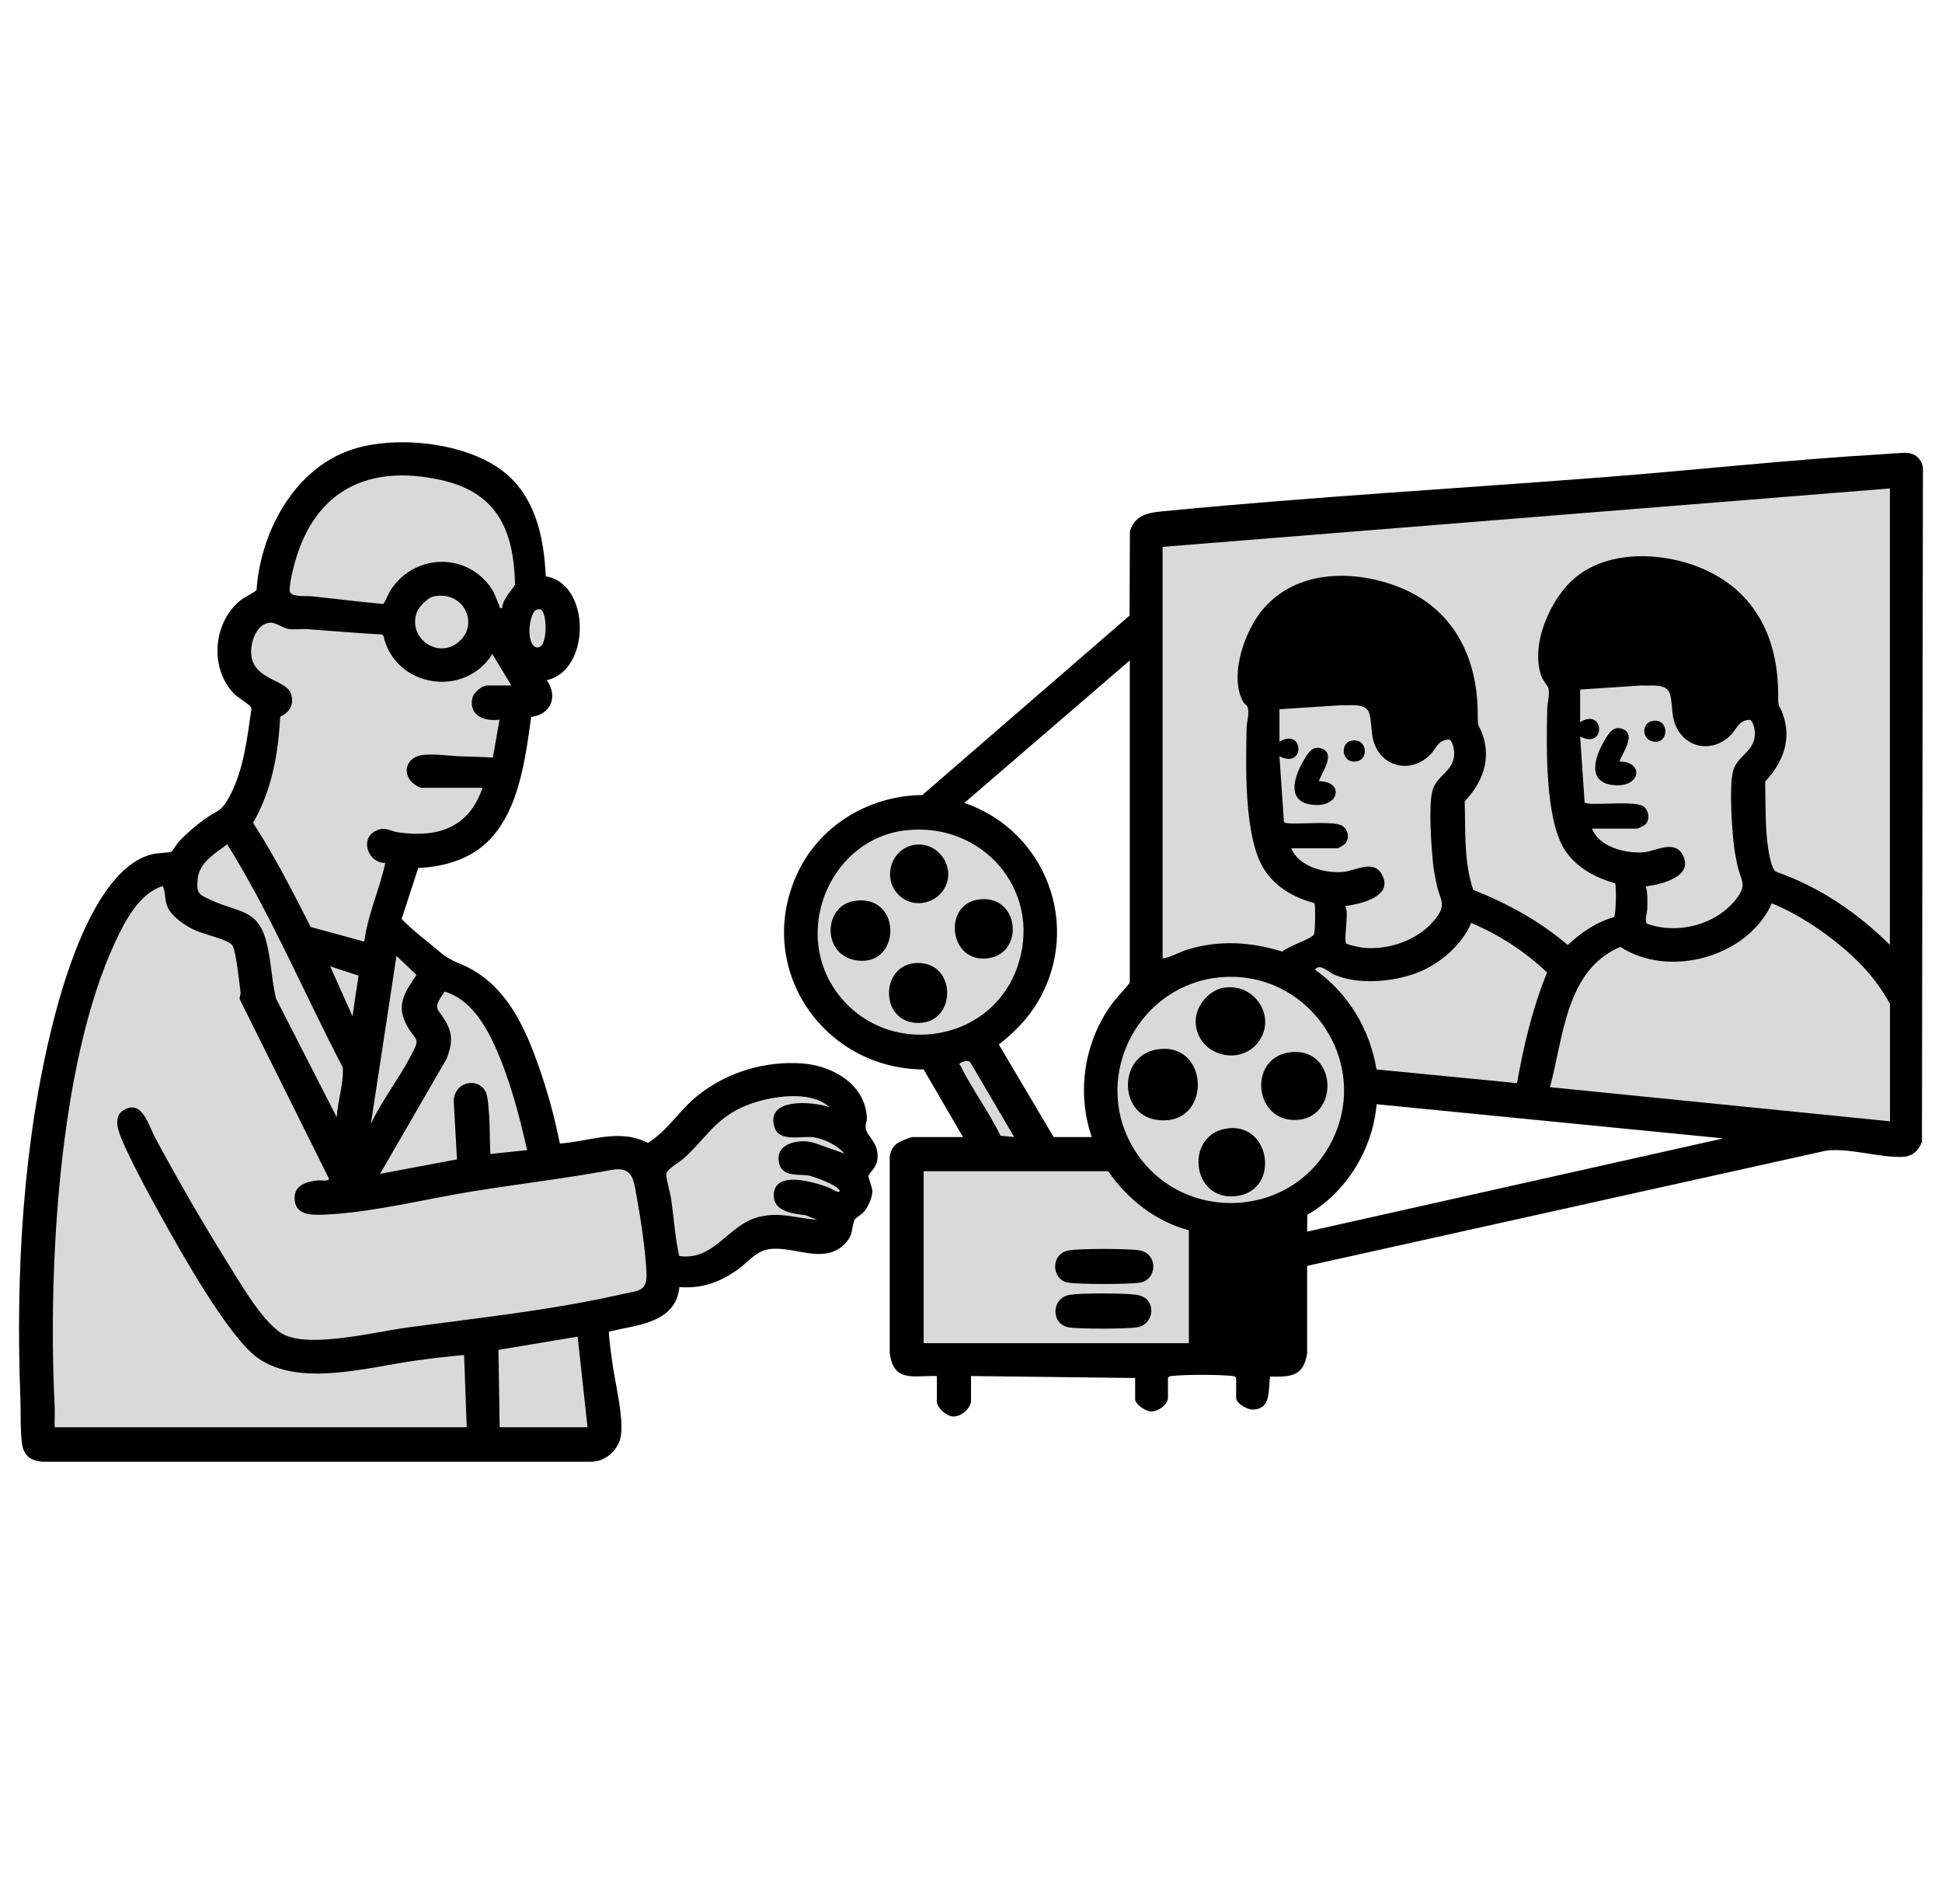 <svg xmlns="http://www.w3.org/2000/svg" fill="none" viewBox="0 0 408 400" height="400" width="408">
<g filter="url(#filter0_g_873_25618)">
<path fill="#D9D9D9" d="M199 171.501L211 177.501L217 186.001L218.5 197.001L214.5 208.501L204.5 217.501L218.5 242.001H232.5L230.5 232.001L234 215.001L246.5 203.501L264.5 201.501L281.5 213.001L287.5 229.501L281.5 244.501L271.5 253.501V285.501H191V242.001H207L196.5 222.501L179.5 217.501L169 203.501V186.001L182.5 173.001L199 171.501Z"></path>
<path fill="#D9D9D9" d="M400 99.501L242.5 111.501L240.5 208.001L253.5 202.001L269.5 203.501L281.5 214.501L286.5 230.001L400 239.001V99.501Z"></path>
<path fill="#D9D9D9" d="M328.5 207.001L321.5 230.001L399.5 239.501L401 208.501L382 191.501L369 185.501L366.5 168.501L370.5 160.501L372 153.501L369 144.501L328.5 135.001V171.001L333 178.501L343 182.501L342 194.001L338 196.001L328.5 207.001Z"></path>
<path fill="#D9D9D9" d="M305.5 147.001L266 145.001V174.501L270 183.001L279 187.001V198.001L268.5 204.501L276.5 209.001L283 218.001L286 228.501L320.5 232.501L329.5 204.501L317.5 194.001L306.5 189.501L305.5 168.501L309.5 157.001L305.5 147.001Z"></path>
<path fill="black" d="M202.326 238.881L194.051 224.675C173.063 224.583 158.65 203.664 167.247 184.079C171.845 173.597 182.373 167.161 193.775 167.023L237.313 129.323L237.382 111.6C238.623 107.669 242.025 107.646 245.496 107.302C276.391 104.313 307.493 102.566 338.457 100.13C357.376 98.635 376.363 96.543 395.282 95.44C396.822 95.348 399.098 95.118 400.523 95.141C402.569 95.187 404.109 96.819 403.994 98.888L403.787 239.938C403.051 241.731 401.741 242.973 399.695 243.042C394.753 243.226 388.845 241.18 383.765 241.708L274.621 265.937V284.258C273.886 289.223 271.196 289.269 266.852 289.2C266.392 291.821 267.196 296.119 263.151 296.119C261.978 296.119 259.702 294.855 259.702 293.637V289.499C259.45 289.108 259.151 289.108 258.76 289.062C256.185 288.763 248.875 288.763 246.324 289.062C245.933 289.108 245.611 289.085 245.381 289.499V293.637C245.381 295.062 243.312 296.533 241.933 296.533C240.738 296.533 238.485 295.085 238.485 293.913V289.499L204.004 289.085V294.188C204.004 295.867 201.958 297.614 200.28 297.591C198.924 297.591 196.832 295.752 196.832 294.464V289.085C191.982 288.924 187.706 290.556 186.925 284.235V242.904C187.108 241.823 187.545 240.95 188.419 240.26C188.925 239.869 191.2 238.881 191.729 238.881H202.349H202.326ZM397.075 102.612L244.255 114.887V201.366C246.071 201.09 247.68 200.055 249.427 199.504C256.208 197.435 262.737 197.872 269.426 199.917C270.483 198.837 275.633 197.205 276.046 196.308C276.322 195.711 276.414 190.125 276.138 189.734C271.702 188.516 267.771 186.286 265.38 182.286C261.357 175.551 261.725 160.793 261.909 152.908C261.932 151.621 262.461 150.196 262.185 148.794C262.047 148.081 261.404 147.897 261.128 147.368C258.162 141.783 261.587 132.289 265.495 127.806C272.414 119.876 283.816 119.646 293.149 123.048C305.24 127.461 310.55 137.967 310.459 150.426C310.459 153.092 310.734 152.15 311.493 154.357C313.309 159.713 311.401 164.448 307.723 168.356C307.907 174.562 307.516 181.022 309.516 186.953C316.688 189.78 323.515 193.527 329.377 198.538C332.158 195.918 335.4 193.711 339.101 192.676C339.514 192.263 339.629 185.987 339.308 185.55C335.17 184.424 331.078 182.194 328.71 178.493C324.573 171.965 324.894 156.77 325.055 149.024C325.078 147.667 325.607 146.081 325.331 144.633C325.239 144.127 324.205 143.093 323.814 142.012C321.469 135.346 325.745 125.668 330.986 121.324C338.825 114.818 352.02 116.083 360.433 120.818C369.95 126.174 373.651 135.668 373.582 146.265C373.582 148.886 373.742 147.828 374.547 149.989C376.501 155.391 374.547 160.241 370.846 164.195C370.961 168.747 370.8 173.712 371.467 178.171C371.651 179.344 372.156 182.585 373.122 183.137C382.179 186.286 390.293 191.78 397.052 198.515V102.52L397.075 102.612ZM237.359 138.748L202.602 168.678C219.75 174.539 227.359 194.561 218.095 210.377C215.958 214.009 213.153 216.859 209.843 219.434L221.36 238.881H229.359C226.256 229.709 227.658 219.572 233.106 211.595C234.393 209.733 235.979 208.216 237.359 206.469V138.748ZM331.975 144.817V151.713C337.078 148.564 337.492 157.529 331.975 154.747L332.917 168.563C333.515 169.436 343.1 168.103 345.123 169.321C346.411 170.08 346.755 172.218 345.629 173.252C345.422 173.436 344.112 174.08 343.974 174.08H334.457C336.02 177.988 341.537 179.367 345.353 179.045C347.813 178.838 351.675 176.378 353.445 179.482C356.111 184.148 348.985 185.826 345.767 186.217C346.204 187.665 346.112 189.504 346.066 191.044C346.043 191.895 345.422 193.55 346.066 194.079C352.456 196.354 360.433 194.332 364.685 188.975C367.26 185.757 365.674 185.022 364.961 181.528C364.685 180.217 364.433 178.838 364.272 177.528C363.858 173.919 363.283 165.436 364.065 162.149C364.915 158.586 368.869 157.966 368.685 153.828C368.662 153.23 368.272 151.184 367.49 151.23C365.237 151.368 364.892 153.138 363.697 154.357C359.536 158.609 353.169 157.023 351.652 151.253C351.192 149.529 351.307 147.552 350.893 145.943C350.272 143.392 346.778 144.173 344.801 144.012L331.975 144.863V144.817ZM268.805 148.955V155.851C273.909 152.701 274.322 161.667 268.805 158.885L269.748 172.7C270.323 173.551 279.908 172.241 281.954 173.459C283.264 174.218 283.586 176.126 282.598 177.252C282.437 177.436 281.173 178.217 281.081 178.217H271.288C272.828 182.102 278.391 183.504 282.184 183.183C284.644 182.976 288.506 180.516 290.276 183.619C292.965 188.355 285.839 189.918 282.598 190.355C283.54 191.642 282.161 197.619 282.874 198.216C283.31 198.561 285.954 199.09 286.644 199.136C292.092 199.573 298.068 197.412 301.516 193.113C304.091 189.895 302.505 189.159 301.792 185.665C301.516 184.355 301.264 182.976 301.103 181.666C300.712 178.102 300.114 169.528 300.896 166.287C301.746 162.724 305.7 162.103 305.516 157.966C305.493 157.368 305.102 155.322 304.321 155.368C302.068 155.506 301.723 157.276 300.528 158.494C296.39 162.724 289.954 161.184 288.483 155.391C288.046 153.644 288.161 151.483 287.678 149.851C286.988 147.621 283.747 148.265 281.908 148.15L268.805 149.001V148.955ZM190.396 174.424C174.81 176.103 166.604 194.906 175.339 207.802C185.453 222.767 208.786 219.641 214.05 202.193C218.716 186.723 206.257 172.7 190.419 174.424H190.396ZM397.075 235.571V210.882C394.477 206.239 391.443 202.722 387.42 199.297C382.937 195.481 377.696 192.01 372.248 189.78C367.237 201.021 350.732 205.641 340.434 198.929C328.94 203.733 328.48 217.985 325.63 228.399L397.075 235.571ZM318.711 227.548C320.136 219.618 321.975 211.756 325.032 204.308C320.458 199.94 314.895 196.331 309.079 193.895C307.194 198.469 302.574 202.423 298.045 204.239C292.942 206.285 285.54 206.975 280.391 204.791C278.966 204.193 277.357 202.308 276.253 203.687C283.242 208.653 287.793 216.192 289.195 224.675L318.711 227.548ZM256.323 205.319C239.428 206.883 229.428 225.617 237.75 240.559C246.945 257.041 271.012 256.742 279.678 240.007C288.345 223.273 274.966 203.595 256.3 205.319H256.323ZM213.084 238.881L203.843 223.158C203.269 222.583 202.418 223.043 201.774 223.296C201.292 223.64 201.637 223.594 201.774 223.847C204.211 228.835 207.774 233.548 210.188 238.605L213.084 238.881ZM362.042 239.157L289.218 231.985C288.414 241.41 282.874 250.513 274.667 255.202L274.621 258.742L362.065 239.157H362.042ZM249.772 258.466C242.738 256.581 236.922 251.961 232.807 246.053H194.051V282.189H249.772V258.466Z"></path>
<path fill="#D9D9D9" d="M95.999 177.001L85.999 179.001L79.999 195.001L99.999 209.001L108 221.501L115.5 244.001L140 242.001L152.5 229.501L169 225.501L178 230.501V235.501L182 242.001L180 246.501V251.001L176 255.001L173 261.001L159.5 259.501L151.5 265.501L140 267.501L137.5 274.001L124.5 277.001L127 295.501V304.001H8V291.001V262.001L11.499 225.501L18 202.501L27.5 186.001L36.499 183.001L40.999 177.001L48.999 172.001L53.499 165.501L55.499 156.001V147.501L51.499 143.001L48.999 135.001L53.499 129.501L57.499 124.001L60.499 108.501L69.499 99.501L82.499 96.001L101.5 99.501L110 108.501L111.5 121.501L119.5 129.501L117.5 137.001L111.5 141.501L110 147.501L104 169.501L95.999 177.001Z"></path>
<path fill="black" d="M114.63 121.07C124.192 122.587 124.146 140.885 114.883 142.885C117.25 146.31 115.802 150.08 111.595 150.632C110.147 161.068 108.492 174.975 97.826 180.033C94.723 181.504 91.297 182.216 87.872 182.354L84.378 193.066C86.838 195.595 89.711 197.687 92.378 199.963C95.044 202.238 96.47 202.123 99.32 203.778C106.86 208.123 110.446 216.238 113.204 224.099C115.043 229.34 116.538 234.765 117.618 240.236C123.871 239.823 130.123 236.972 136.123 240.121C140.375 237.455 142.766 233.156 146.72 230.053C152.926 225.157 160.834 222.812 168.765 223.433C175.063 223.938 181.868 227.915 182.12 234.903C182.143 235.708 181.684 236.283 181.936 237.294C182.327 238.765 184.258 239.892 184.373 242.627C184.488 245.363 182.695 246.075 182.488 247.064C182.396 247.5 183.293 249.339 183.27 250.328C183.224 251.753 182.304 253.73 181.339 254.764C180.879 255.247 179.753 255.799 179.546 256.281C178.764 258.029 179.454 259.27 177.477 261.316C172.971 265.982 166.167 261.316 160.972 262.557C158.673 263.109 156.949 265.293 155.11 266.626C151.317 269.361 147.524 270.763 142.743 270.396C141.939 278.027 133.847 278.303 127.962 279.752C127.732 280.05 128.583 285.797 128.721 286.763C129.272 290.854 131.41 299.084 130.192 302.647C129.364 305.107 126.813 307.152 124.146 307.083H8.819C6.221 306.854 4.888 305.635 4.589 303.038C4.245 300.141 4.383 296.9 4.291 293.958C3.279 267.752 4.75 240.029 11.21 214.537C13.784 204.399 20.474 182.055 32.105 179.435C33.002 179.228 35.714 179.113 36.013 178.929C36.312 178.745 37.116 177.297 37.53 176.86C39.139 175.136 41.07 173.481 42.978 172.102C45.806 170.079 46.449 170.677 48.288 167.206C51.231 161.597 51.92 155.068 52.84 148.862C52.771 148.126 49.989 146.563 49.254 145.827C44.059 140.563 44.679 131.162 50.219 126.38C51.392 125.369 52.725 124.932 53.897 123.99C54.725 111.691 61.874 98.29 74.195 94.359C83.781 91.302 99.481 93.049 107.044 100.152C112.768 105.531 114.331 113.553 114.653 121.093L114.63 121.07ZM105.504 127.713C105.688 125.691 107.251 124.426 108.216 122.817C107.917 111.255 104.446 103.439 92.539 100.818C77.482 97.508 66.264 102.933 61.989 118.013C61.552 119.576 60.816 122.518 60.862 124.081C60.908 125.553 64.425 125.162 65.345 125.254C70.379 125.783 75.436 126.426 80.493 126.886C80.792 126.794 81.597 124.679 81.942 124.173C86.677 116.565 97.366 115.829 102.86 123.07C103.963 124.541 104.239 125.806 104.929 127.346C105.067 127.667 104.791 127.851 105.504 127.736V127.713ZM91.091 125.3C89.941 125.53 88.079 127.392 87.642 128.472C85.528 133.759 91.573 138.357 95.987 135.161C100.952 131.552 97.642 123.967 91.091 125.3ZM112.86 128.035C110.975 128.564 110.354 136.242 113.066 136.012C115.158 135.828 114.951 128.472 113.595 128.035C113.342 127.966 113.112 127.989 112.86 128.035ZM101.366 165.505H88.539C88.056 165.505 86.7 164.585 86.332 164.125C84.355 161.758 85.873 158.93 88.815 158.608C91.366 158.333 94.033 158.769 96.539 158.884C98.883 158.976 101.228 158.999 103.55 159.16L104.952 151.183C101.872 151.643 98.47 150.379 99.228 146.701C99.458 145.529 101.251 144.011 102.331 144.011H107.435L103.435 137.391C97.596 146.77 82.93 144.402 80.54 133.529L80.218 133.299C74.977 133.001 69.758 132.564 64.517 132.173C63.276 132.081 61.897 132.311 60.678 132.15C59.391 131.966 58.012 130.771 56.817 130.817C53.759 130.955 52.472 135.276 52.817 137.805C53.529 142.885 60.15 142.793 61.138 145.758C61.851 147.942 60.885 149.666 58.862 150.563C58.495 158.241 57.069 166.194 53.161 172.861C57.713 179.849 61.483 187.32 65.276 194.744L76.54 197.825C77.252 192.101 79.758 186.837 80.953 181.274C77.436 181.389 75.505 176.355 78.838 174.608C80.93 173.504 81.758 174.608 83.643 174.86C91.964 176.056 98.447 173.941 101.366 165.551V165.505ZM70.747 234.742C70.931 231.248 72.241 227.708 72.011 224.237C63.874 208.652 57.046 192.331 47.736 177.366C45.231 179.297 41.852 181.159 41.53 184.653C41.231 187.871 41.852 187.94 44.472 189.159C50.104 191.779 54.173 190.837 56.012 198.032C57.001 201.871 57.047 205.962 58.012 209.824L70.747 234.719V234.742ZM11.44 299.842H98.056L97.504 284.671C94.148 284.947 90.792 285.36 87.482 285.82C77.436 287.176 63.069 291.498 54.219 285.337C48.035 281.039 37.737 262.557 33.737 255.339C31.875 251.983 24.979 239.501 24.68 236.535C24.542 235.225 24.68 234.053 25.853 233.294C29.852 230.789 31.163 236.351 32.519 238.88C37.3 247.753 42.564 256.902 47.898 265.43C50.495 269.591 55.575 278.51 59.874 280.487C65.69 283.131 78.907 279.797 85.528 278.901C100.423 276.878 116.009 275.246 130.652 271.89C133.801 271.154 135.962 271.453 135.824 267.706C135.686 263.155 134.652 256.327 133.824 251.776C133.18 248.282 133.157 244.926 128.537 245.776C118.951 247.546 109.251 248.696 99.619 250.236C89.481 251.845 78.333 254.741 68.126 255.178C65.759 255.27 62.288 255.408 61.92 252.236C61.552 249.063 64.264 248.259 66.747 247.983C67.276 247.914 69.299 248.305 69.092 247.569L50.38 209.962C50.265 209.456 50.61 208.974 50.541 208.468C50.265 206.445 49.645 200.238 48.909 198.79C48.702 198.376 48.564 198.33 48.219 198.101C46.403 196.974 42.794 196.331 40.587 195.25C38.725 194.331 36.151 192.584 35.254 190.653C34.496 189.044 34.887 187.641 34.197 186.147C29.255 187.664 26.243 193.526 24.198 197.917C12.198 223.708 10.06 267.292 11.486 295.521C11.555 296.946 11.416 298.394 11.486 299.796L11.44 299.842ZM77.919 236.122C80.195 231.225 83.758 226.697 86.24 221.961C88.378 217.916 87.597 218.996 85.689 215.801C83.045 211.341 84.93 208.606 87.505 204.813L83.298 200.813L77.919 236.122ZM74.057 213.502L75.321 204.951L69.368 203.02L74.057 213.502ZM110.745 241.639C109.136 234.467 107.159 226.927 104.17 220.214C102.01 215.318 98.814 209.939 93.412 208.307C90.677 212.261 91.964 211.594 93.688 214.697C95.251 217.479 94.906 219.548 93.849 222.398L79.85 246.604L96.01 243.57L95.32 231.317C95.527 226.72 101.32 226.283 102.285 230.076C102.538 231.087 102.653 232.903 102.745 234.03C102.952 236.719 102.86 239.708 103.021 242.443L110.745 241.616V241.639ZM174.19 232.536C170.236 228.927 161.754 230.306 157.087 232.122C150.237 234.811 148.49 239.041 143.571 243.432C142.674 244.213 139.985 245.684 139.985 246.696C139.985 247.914 140.812 250.558 141.019 252.029C141.594 255.96 141.824 259.982 142.697 263.867C150.099 264.948 152.88 257.339 159.363 255.684C163.845 254.534 167.271 255.937 171.684 256.258L169.202 255.293C166.65 254.971 162.558 254.58 162.558 251.155C162.558 245.638 171.293 248.42 174.144 249.5C174.42 249.592 176.764 251.063 176.351 250.052C175.914 248.995 171.018 247.133 169.799 246.949C167.937 246.65 164.581 247.27 163.776 244.696C162.397 240.236 167.891 239.087 171.109 240.121L177.431 242.351C175.914 240.604 172.994 239.133 170.673 238.903C168.213 238.65 163.731 239.915 162.742 236.903C160.673 230.559 170.604 231.386 174.121 232.559L174.19 232.536ZM104.952 299.842H123.434L121.365 280.809L104.722 283.59L104.975 299.842H104.952Z"></path>
<path fill="black" d="M224.606 262.678C226.928 262.287 237.065 262.287 239.364 262.678C243.41 263.367 243.134 268.953 239.41 269.482C236.974 269.827 226.652 269.873 224.331 269.436C220.882 268.815 220.607 263.344 224.606 262.678Z"></path>
<path fill="black" d="M240.859 272.908C242.859 274.816 241.802 278.448 238.859 278.861C236.423 279.206 226.952 279.229 224.561 278.861C220.722 278.264 220.791 272.586 224.837 272.011C227.527 271.62 235.825 271.666 238.606 271.988C239.342 272.08 240.33 272.402 240.859 272.908Z"></path>
<path fill="black" d="M243.088 220.47C254.398 218.654 254.72 237.136 242.813 235.228C234.974 233.964 234.974 221.758 243.088 220.47Z"></path>
<path fill="black" d="M257.156 207.505C263.385 206.448 268.235 213.39 264.512 218.723C260.788 224.056 251.915 221.964 251.225 215.206C250.857 211.735 253.731 208.08 257.156 207.482V207.505Z"></path>
<path fill="black" d="M258.26 237.021C267.087 236.24 268.834 250.101 259.823 251.273C250.076 252.538 248.766 237.849 258.26 237.021Z"></path>
<path fill="black" d="M271.523 221.022C281.109 220.333 281.408 235.297 271.983 235.297C263.179 235.297 262.259 221.666 271.523 221.022Z"></path>
<path fill="black" d="M340.258 159.988C345.315 159.988 344.787 165.16 339.568 164.976C333.293 164.746 334.879 159.298 337.086 155.574C337.959 154.08 338.994 152.287 341.086 153.23C343.729 154.425 340.787 158.264 340.258 159.988Z"></path>
<path fill="black" d="M347.063 151.482C350.787 150.678 350.764 156.448 347.339 155.781C344.81 155.298 344.925 151.942 347.063 151.482Z"></path>
<path fill="black" d="M277.085 164.127C282.166 164.058 281.637 169.299 276.396 169.115C270.12 168.885 271.706 163.437 273.913 159.713C274.787 158.219 275.821 156.426 277.913 157.368C280.556 158.564 277.614 162.402 277.085 164.127Z"></path>
<path fill="black" d="M283.89 155.621C287.131 154.908 287.683 159.368 285.154 159.919C281.913 160.632 281.361 156.173 283.89 155.621Z"></path>
<path fill="black" d="M179.367 189.299C189.229 187.621 189.413 202.034 181.022 201.85C172.632 201.666 172.632 190.448 179.367 189.299Z"></path>
<path fill="black" d="M192.859 202.31C201.02 202.287 200.974 214.769 193.089 214.907C184.653 215.068 184.745 202.333 192.859 202.31Z"></path>
<path fill="black" d="M205.297 189.022C214.24 187.482 215.435 200.47 207.412 201.343C199.39 202.217 198.148 190.264 205.297 189.022Z"></path>
<path fill="black" d="M192.629 177.436C197.135 177.115 200.537 181.85 198.721 186.034C197.066 189.827 192.031 191.022 188.951 188.149C185.043 184.517 187.365 177.804 192.629 177.436Z"></path>
</g>
<defs>
<filter color-interpolation-filters="sRGB" filterUnits="userSpaceOnUse" height="408" width="408" y="-3.999" x="0" id="filter0_g_873_25618">
<feFlood result="BackgroundImageFix" flood-opacity="0"></feFlood>
<feBlend result="shape" in2="BackgroundImageFix" in="SourceGraphic" mode="normal"></feBlend>
<feTurbulence seed="8001" numOctaves="3" baseFrequency="0.018 0.018" type="fractalNoise"></feTurbulence>
<feDisplacementMap height="100%" width="100%" result="displacedImage" yChannelSelector="G" xChannelSelector="R" scale="8" in="shape"></feDisplacementMap>
<feMerge result="effect1_texture_873_25618">
<feMergeNode in="displacedImage"></feMergeNode>
</feMerge>
</filter>
</defs>
</svg>
